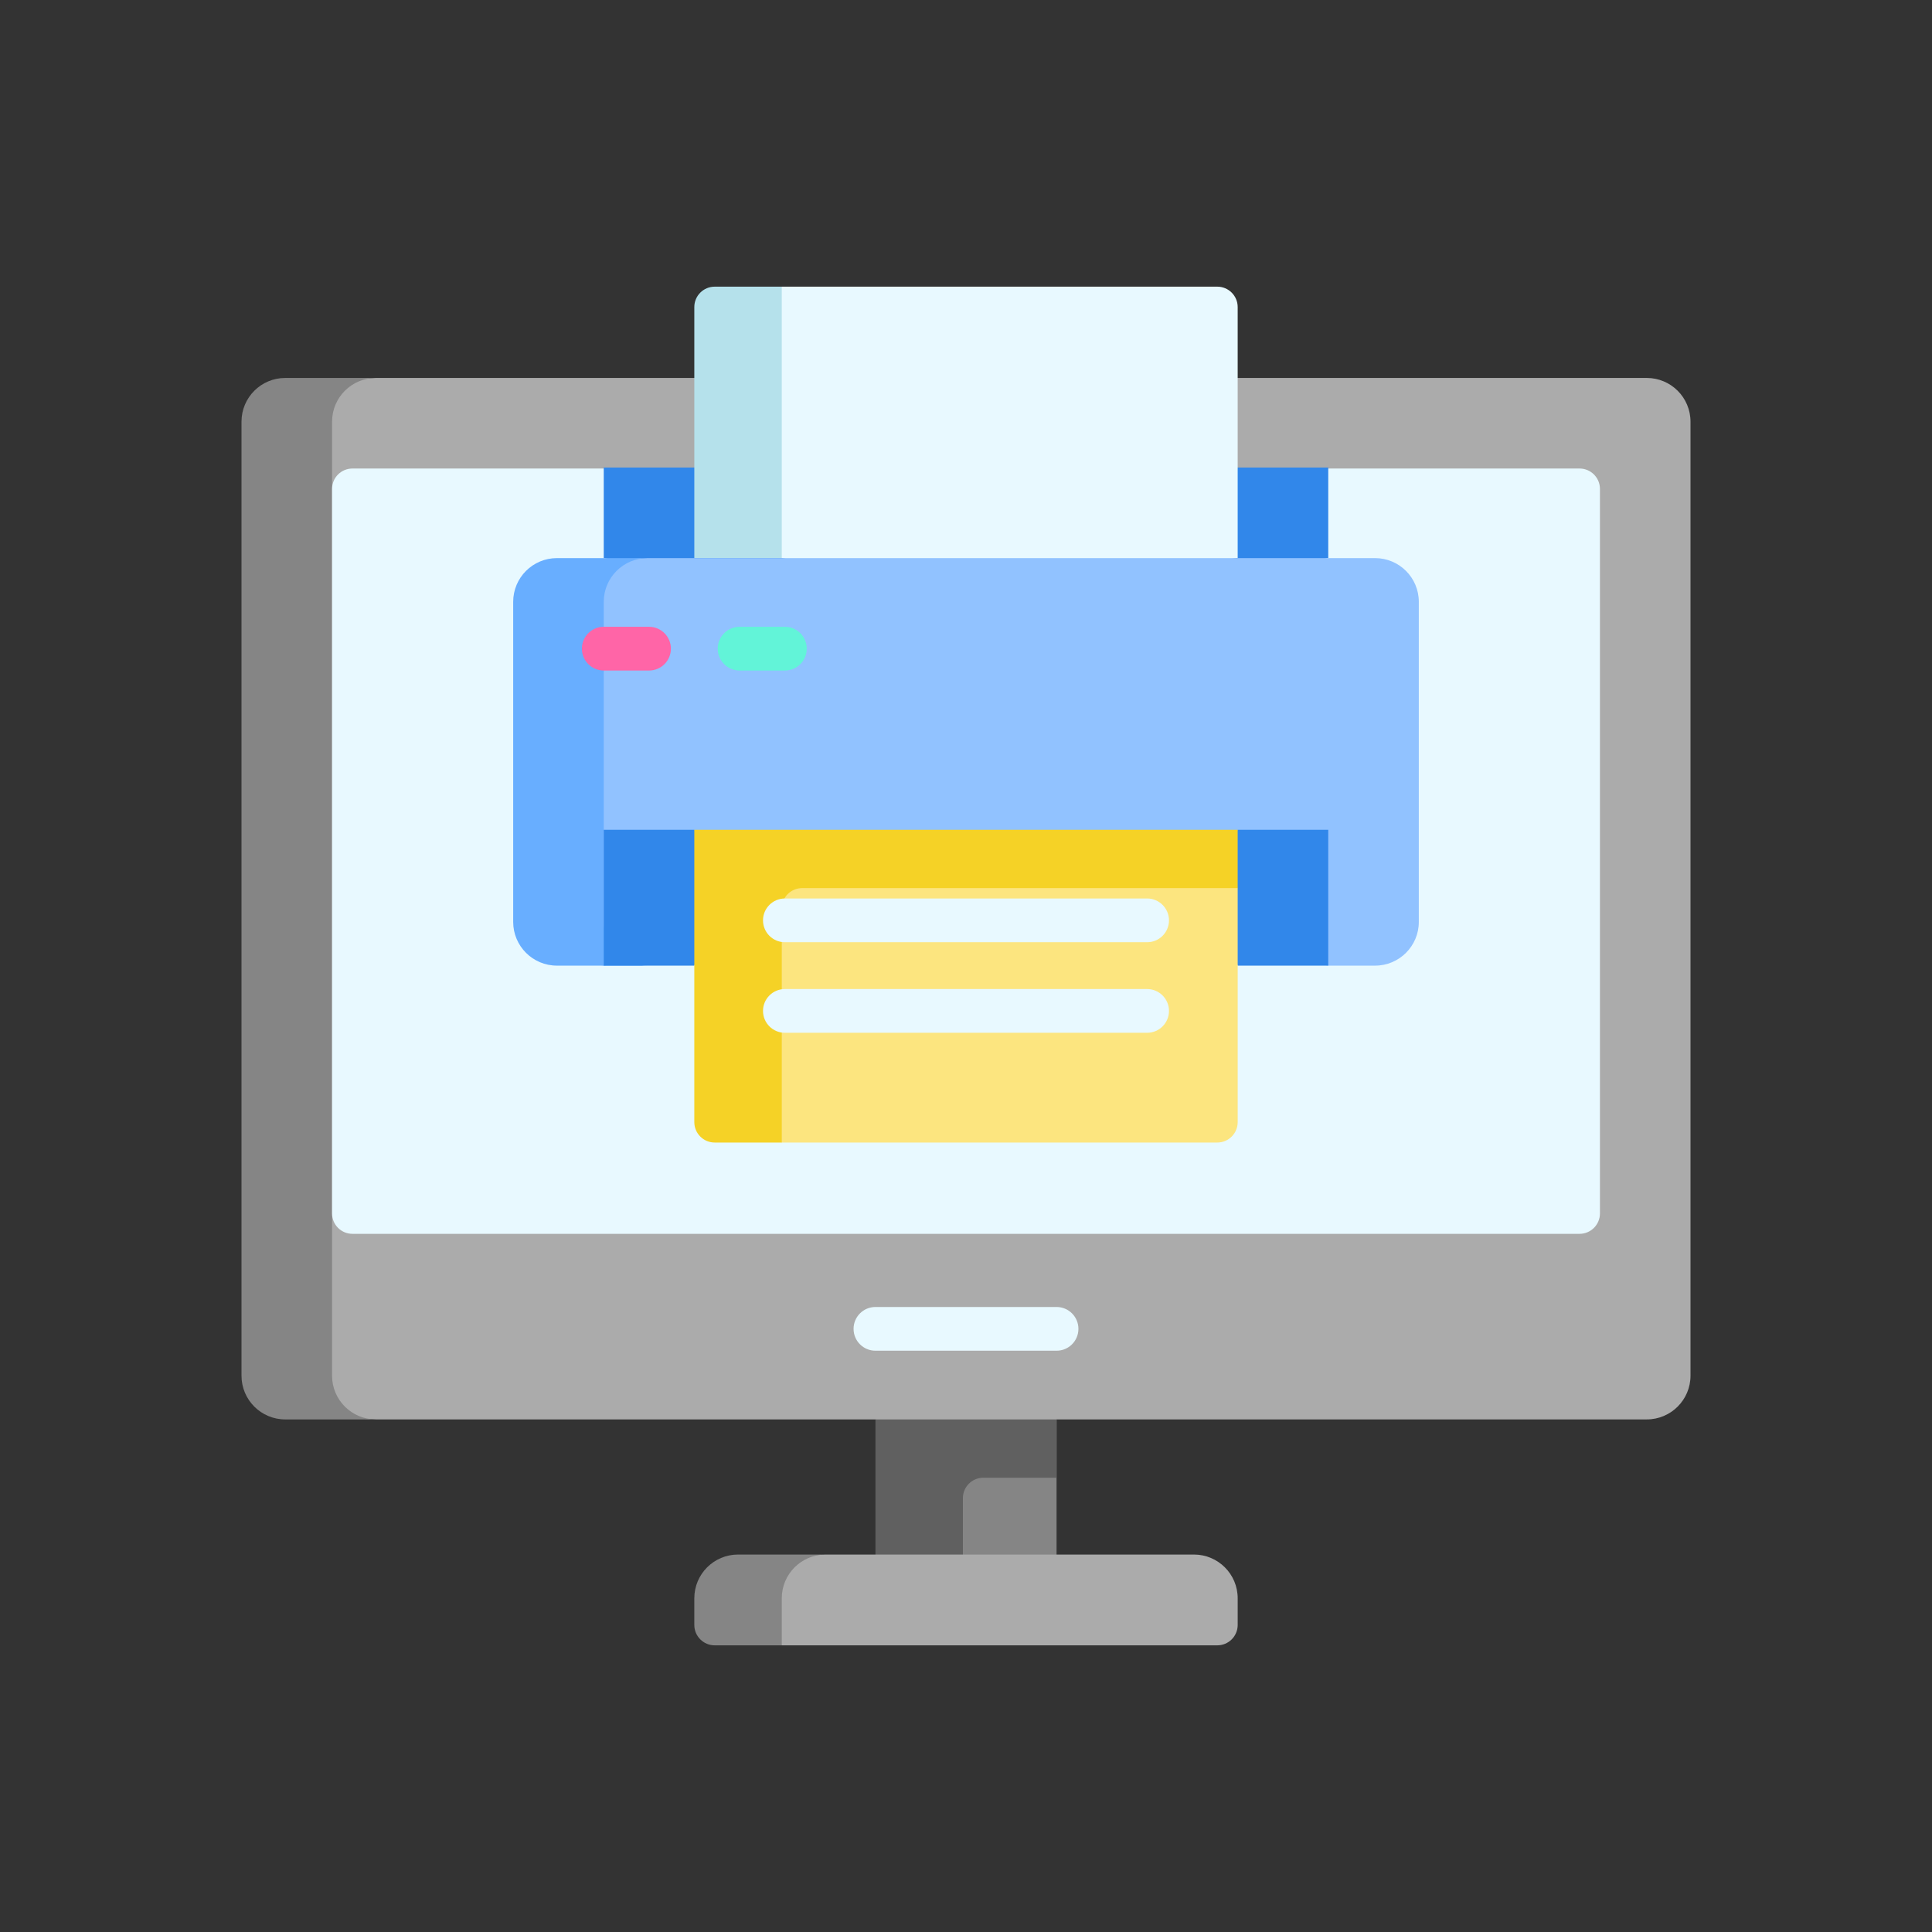 <svg width="200" height="200" viewBox="0 0 200 200" fill="none" xmlns="http://www.w3.org/2000/svg">
<rect x="0" y="0" width="200" height="200" fill="#333333" stroke="none"/>
<g clip-path="url(#clip0_682_3175)">
<path d="M109.375 160.975L99.679 167.011L93.643 160.975V146.937L100 140.901L109.375 146.937V160.975Z" fill="#858585"/>
<path d="M101.792 152.974H109.375V146.937L100 140.901L90.625 146.937V160.975L99.679 167.011V155.086C99.679 153.92 100.625 152.974 101.792 152.974Z" fill="#606060"/>
<path d="M170.473 146.937H38.902L32.545 146.636C30.045 146.636 28.018 144.911 28.018 142.41V43.653C28.018 41.153 30.045 39.427 32.545 39.427L38.902 39.126H170.473C172.973 39.126 175 41.152 175 43.653V142.41C175 144.911 172.973 146.937 170.473 146.937Z" fill="#ABABAB"/>
<path d="M34.375 142.41V43.653C34.375 41.153 36.402 39.126 38.902 39.126H29.527C27.027 39.126 25 41.152 25 43.653V142.41C25 144.911 27.027 146.938 29.527 146.938H38.902C36.402 146.937 34.375 144.911 34.375 142.41Z" fill="#858585"/>
<path d="M163.513 127.726H36.486C35.319 127.726 34.374 126.78 34.374 125.613V50.613C34.374 49.446 35.32 48.501 36.486 48.501H62.5L100 57.555L137.5 48.501H163.513C164.68 48.501 165.626 49.447 165.626 50.613V125.613C165.626 126.78 164.68 127.726 163.513 127.726Z" fill="#E8F9FF"/>
<path d="M109.375 139.826H90.625C89.375 139.826 88.361 138.813 88.361 137.563C88.361 136.312 89.375 135.299 90.625 135.299H109.375C110.625 135.299 111.638 136.312 111.638 137.563C111.638 138.813 110.625 139.826 109.375 139.826Z" fill="#E8F9FF"/>
<path d="M126.012 170.325H80.929L74.893 167.307V165.453C74.893 162.953 76.92 161.228 79.42 161.228L85.457 160.926H123.597C126.098 160.926 128.125 162.953 128.125 165.453V168.213C128.125 169.379 127.179 170.325 126.012 170.325Z" fill="#ABABAB"/>
<path d="M85.456 160.926H76.402C73.902 160.926 71.875 162.953 71.875 165.453V168.213C71.875 169.38 72.821 170.325 73.987 170.325H80.929V165.453C80.929 162.953 82.956 160.926 85.456 160.926Z" fill="#858585"/>
<path d="M137.5 57.775L100 63.811L62.5 57.775V48.4H137.5V57.775Z" fill="#3187EA"/>
<path d="M128.125 57.775L100 60.793L80.929 57.775L74.893 54.757V32.693L80.929 29.675H126.012C127.179 29.675 128.124 30.621 128.124 31.787V57.775H128.125Z" fill="#E8F9FF"/>
<path d="M71.875 31.787V57.775H80.929V29.675H73.988C72.821 29.675 71.875 30.621 71.875 31.787Z" fill="#B5E1EB"/>
<path d="M142.348 99.962H137.5L100 93.926L62.5 99.962L60.671 99.66C58.17 99.66 56.143 97.935 56.143 95.435V62.302C56.143 59.802 58.17 58.076 60.671 58.076L67.027 57.775H142.348C144.848 57.775 146.875 59.801 146.875 62.302V95.435C146.875 97.935 144.848 99.962 142.348 99.962Z" fill="#91C2FF"/>
<path d="M62.5 95.435V62.302C62.5 59.802 64.527 57.775 67.027 57.775H57.652C55.152 57.775 53.125 59.801 53.125 62.302V95.435C53.125 97.935 55.152 99.962 57.652 99.962H67.027C64.527 99.962 62.5 97.935 62.5 95.435Z" fill="#68AEFF"/>
<path d="M71.875 99.962H62.5V85.9H71.875L74.893 91.696L71.875 99.962Z" fill="#3187EA"/>
<path d="M137.5 99.962H128.125L125.107 91.936L128.125 85.9H137.5V99.962Z" fill="#3187EA"/>
<path d="M126.012 118.275H80.929L74.893 115.257V88.918H125.107L128.125 91.936V116.162C128.125 117.329 127.179 118.275 126.012 118.275Z" fill="#FCE57F"/>
<path d="M83.042 91.936H128.124V85.9H71.875V116.162C71.875 117.329 72.821 118.275 73.987 118.275H80.929V94.048C80.929 92.882 81.875 91.936 83.042 91.936Z" fill="#F5D226"/>
<path d="M67.188 69.413H62.5C61.25 69.413 60.237 68.4 60.237 67.15C60.237 65.9 61.25 64.886 62.5 64.886H67.188C68.438 64.886 69.451 65.9 69.451 67.15C69.451 68.4 68.438 69.413 67.188 69.413Z" fill="#FF65A7"/>
<path d="M81.25 69.413H76.563C75.312 69.413 74.299 68.4 74.299 67.15C74.299 65.9 75.313 64.886 76.563 64.886H81.25C82.501 64.886 83.514 65.9 83.514 67.15C83.514 68.4 82.5 69.413 81.25 69.413Z" fill="#62F4D8"/>
<path d="M118.75 97.538H81.25C80 97.538 78.987 96.525 78.987 95.275C78.987 94.025 80 93.011 81.25 93.011H118.75C120 93.011 121.013 94.025 121.013 95.275C121.013 96.525 120 97.538 118.75 97.538Z" fill="#E8F9FF"/>
<path d="M118.75 106.913H81.25C80 106.913 78.987 105.9 78.987 104.65C78.987 103.4 80 102.386 81.25 102.386H118.75C120 102.386 121.013 103.4 121.013 104.65C121.013 105.9 120 106.913 118.75 106.913Z" fill="#E8F9FF"/>
</g>
<defs>
<clipPath id="clip0_682_3175">
<rect width="150" height="150" fill="white" transform="translate(25 25)"/>
</clipPath>
</defs>
</svg>
